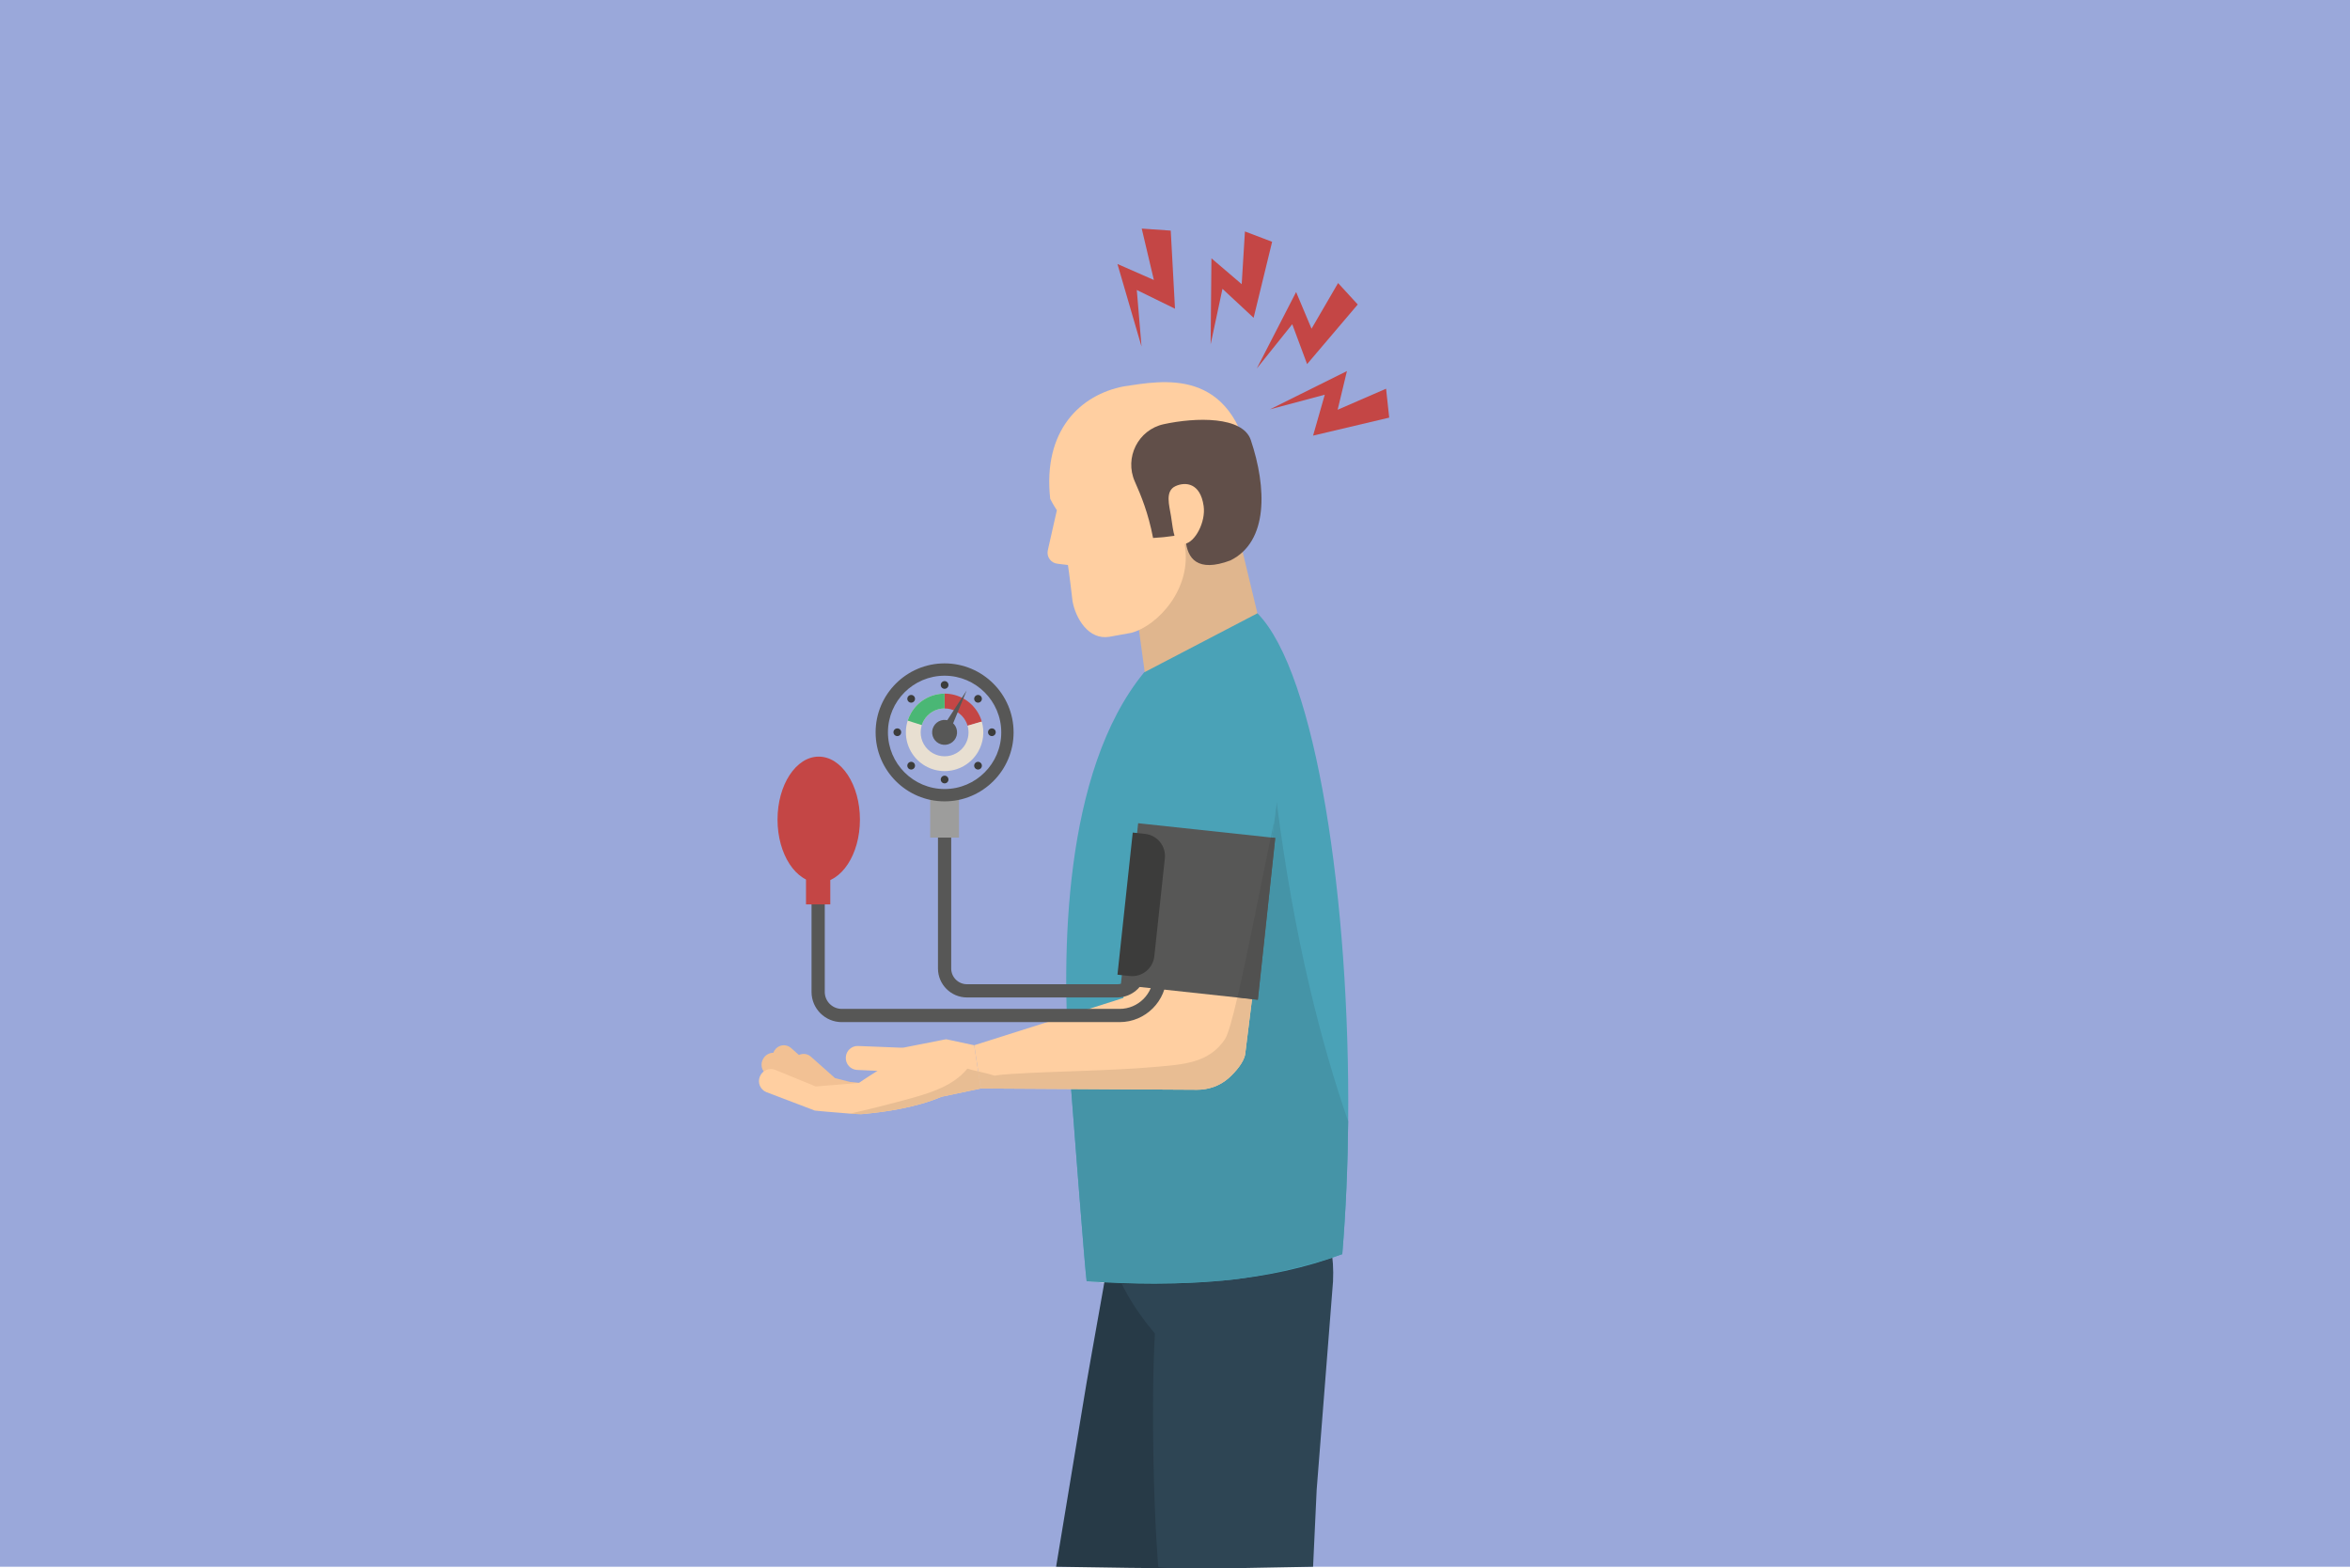<?xml version="1.0" encoding="UTF-8" standalone="no"?> <!-- Generator: Gravit.io --> <svg xmlns="http://www.w3.org/2000/svg" xmlns:xlink="http://www.w3.org/1999/xlink" style="isolation:isolate" viewBox="-824 -394.194 1680 1121.194" width="1680pt" height="1121.194pt"> <defs> <clipPath id="_clipPath_IlhR5zQFo4ljw9o2peEMdTokEPKxf5qe"> <rect x="-824" y="-394.194" width="1680" height="1121.194"></rect> </clipPath> </defs> <g clip-path="url(#_clipPath_IlhR5zQFo4ljw9o2peEMdTokEPKxf5qe)"> <g> <rect x="-824" y="-394.194" width="1680" height="1120" transform="matrix(1,0,0,1,0,0)" fill="rgb(154,168,218)"></rect> <path d=" M 50.086 725.806 L 72.641 598.9 L 78.181 567.684 L 79.431 560.736 L 79.821 558.316 L 81.693 547.937 L 82.162 545.366 L 86.297 521.878 C 88.014 513.29 88.638 505.49 88.248 498.231 L 88.248 498.001 C 87.468 480.052 80.913 466.315 71.393 456.952 C 68.661 454.144 65.619 451.725 62.418 449.774 C 51.339 442.594 37.838 439.785 24.65 441.112 C 9.278 442.672 -5.705 450.007 -16.241 463.115 C -23.497 472.013 -28.647 483.642 -30.286 498.001 C -30.521 499.011 -30.599 500.03 -30.676 501.041 L -35.046 525.468 L -35.046 525.619 L -43.709 574.314 L -47.297 594.762 L -68.992 725.806 Q 49.695 727.915 50.086 725.806 Z " fill="rgb(39,58,71)"></path> <path d=" M 128.974 521.783 L 117.274 670.86 L 114.713 725.806 Q 3.934 728.194 4.013 725.806 C 4.013 725.806 1.467 696.879 0.591 648.336 C 0.034 619.125 0.114 586.961 1.625 559.104 C -14.133 540.487 -22.81 523.852 -27.505 511.03 C -33.077 495.756 -32.917 485.879 -32.201 484.693 C -23.684 470.047 41.183 454.682 56.147 450.941 C 58.216 450.384 60.286 449.986 62.434 449.747 C 66.017 449.111 69.677 448.951 73.26 449.111 C 85.676 449.43 97.853 453.647 107.644 462.088 C 114.966 468.296 121.015 476.892 124.676 487.876 L 124.756 487.876 C 125.87 490.98 126.745 494.403 127.462 497.977 L 127.462 498.144 C 128.894 505.228 129.372 513.028 128.974 521.783 Z " fill="rgb(46,69,84)"></path> <path d=" M 74.914 44.224 L 50.086 -59.089 C 19.274 -55.612 -15.817 -41.164 -23.13 -41.741 L -1.873 113.868 C -1.873 113.868 57.878 77.58 74.914 44.224 Z " fill="rgb(224,182,142)"></path> <path d=" M 139.799 407.404 C 139.48 439.719 138.127 471.719 135.58 502.354 C 83.054 522.149 20.865 526.527 -47.085 521.695 L -47.165 521.695 C -48.597 511.348 -58.149 386.391 -59.581 366.414 C -65.073 289.766 -64.436 157.641 -6.094 86.485 L 74.931 44.222 C 116.956 86.804 141.231 250.288 139.799 407.404 Z " fill="rgb(74,162,183)"></path> <path d=" M -34.568 522.802 C -38.727 522.483 -42.895 522.117 -47.085 521.695 L -47.165 521.695 C -48.356 513.091 -55.173 425.085 -58.251 384.29 L -58.251 384.29 C -55.173 425.085 -48.356 513.091 -47.165 521.695 L -47.085 521.695 C -42.871 521.998 -38.681 522.26 -34.513 522.491 L -34.568 522.802 Z " fill="rgb(232,232,232)"></path> <path d=" M -22.109 523.574 C -26.246 523.367 -30.401 523.112 -34.568 522.802 L -34.513 522.491 C -30.443 522.714 -26.392 522.897 -22.366 523.048 C -22.281 523.223 -22.196 523.399 -22.109 523.574 Z " fill="rgb(38,55,67)"></path> <path d=" M 0.786 524.139 C -6.795 524.139 -14.422 523.948 -22.109 523.574 C -22.196 523.399 -22.281 523.223 -22.366 523.048 C -14.397 523.343 -6.524 523.494 1.259 523.494 C 20.899 523.494 39.922 522.515 58.226 520.39 C 39.431 522.889 20.283 524.139 0.786 524.139 Z " fill="rgb(40,59,70)"></path> <path d=" M 1.259 523.494 C -6.524 523.494 -14.397 523.343 -22.366 523.048 L -22.366 523.048 C -26.392 522.897 -30.443 522.714 -34.513 522.491 C -38.681 522.26 -42.871 521.998 -47.085 521.695 L -47.165 521.695 C -48.356 513.091 -55.173 425.085 -58.251 384.29 L 31.698 384.823 C 31.767 384.823 31.837 384.823 31.906 384.823 C 39.956 384.823 47.896 382.085 53.994 376.797 C 59.809 371.703 64.903 365.264 66.104 359.882 L 71.054 320.047 L 75.235 320.479 L 87.68 204.816 L 85.469 204.576 L 87.055 192.178 L 87.055 192.178 L 88.698 179.058 C 100.961 275.928 120.569 351.917 139.799 407.404 C 139.48 439.719 138.127 471.719 135.58 502.354 L 135.58 502.354 C 110.497 510.855 84.706 516.864 58.226 520.39 C 39.922 522.515 20.899 523.494 1.259 523.494 Z " fill="rgb(69,148,167)"></path> <path d=" M 67.475 -11.222 C 71.264 -26.747 72.017 -44.236 70.165 -60.308 C 57.268 -132.877 6.593 -121.949 -20.435 -118.019 C -51.816 -112.044 -78.583 -86.37 -73.219 -37.607 C -70.933 -33.078 -68.454 -29.45 -68.454 -29.45 L -74.921 -0.829 C -75.985 3.886 -72.615 8.447 -67.794 8.812 L -60.542 9.704 C -59.696 14.579 -57.249 35.622 -57.249 35.622 C -55.007 47.903 -45.757 63.517 -30.892 61.016 L -15.264 58.191 C 3.417 53.287 28.767 26.531 22.852 -5.405 C 34.181 -8.442 64.695 0.171 67.475 -11.222 Z " fill="rgb(255,207,161)"></path> <path d=" M 70.198 -79.621 C 64.447 -96.761 30.887 -95.951 7.911 -90.947 C -10.358 -86.968 -20.301 -67.054 -12.72 -49.961 C -8.238 -39.856 -3.14 -27.624 0.326 -9.625 C 7.65 -10.113 7.65 -10.113 15.674 -11.178 C 18.938 -16.715 27.447 -36.046 27.447 -36.046 C 27.447 -36.046 7.943 24.287 55.618 6.429 C 82.834 -7.034 81.616 -45.577 70.198 -79.621 Z " fill="rgb(97,79,73)"></path> <path d=" M 36.48 -32.454 C 38.096 -21.025 30.326 -6.463 22.852 -5.405 C 15.379 -4.348 14.892 -13.731 13.158 -25.142 C 12.009 -32.691 8.575 -43.167 16.435 -46.715 C 23.312 -49.821 34.105 -49.217 36.48 -32.454 Z " fill="rgb(255,207,161)"></path> <path d=" M -209.042 379.945 L -216.348 379.214 L -226.996 376.54 L -244.291 361.178 C -246.713 359.026 -250.101 358.656 -252.851 359.971 L -258.466 354.984 C -261.69 352.119 -266.628 352.411 -269.493 355.637 L -269.597 355.755 C -270.296 356.54 -270.799 357.428 -271.125 358.363 C -273.843 358.404 -276.494 359.747 -278.098 362.193 L -278.192 362.334 C -280.758 366.252 -279.665 371.508 -275.749 374.076 L -247.95 392.299 L -247.687 392.436 L -246.879 392.856 L -246.138 393.174 L -245.385 393.391 L -244.469 393.581 L -244.189 393.64 L -211.129 397.105 C -206.473 397.592 -202.301 394.213 -201.813 389.554 L -201.795 389.384 C -201.307 384.726 -204.383 380.435 -209.042 379.945 Z " fill="rgb(242,193,148)"></path> <path d=" M 84.7 210.871 L 71.054 320.047 L 66.104 359.882 C 64.903 365.264 59.809 371.703 53.994 376.797 C 47.843 382.131 39.819 384.87 31.698 384.823 L -122.794 383.909 L -124.669 371.703 L -127.551 353.012 L -20.919 319.23 L -19.911 310.196 L -7.129 197.081 L 83.162 210.631 L 84.7 210.871 Z " fill="rgb(255,207,161)"></path> <path d=" M 94.263 134.659 L 87.055 192.178 L 85.469 204.576 L 84.7 210.871 L 83.162 210.631 L -7.129 197.081 L -6.84 194.677 L 1.232 122.79 C 4.308 97.467 27.229 79.398 52.504 82.282 L 53.467 82.378 C 79.27 85.309 97.674 108.855 94.263 134.659 Z " fill="rgb(74,162,183)"></path> <path d=" M -122.794 383.909 L -150.905 389.819 C -169.934 397.989 -194.153 400.919 -202.85 401.736 C -204.964 401.929 -206.983 402.265 -208.472 402.265 C -210.299 402.265 -213.085 402.073 -216.305 401.881 C -226.732 401.16 -241.436 399.718 -241.436 399.718 L -276.179 386.504 C -280.503 384.726 -282.57 379.777 -280.792 375.451 L -280.744 375.307 C -278.966 370.935 -274.017 368.868 -269.692 370.646 L -240.86 382.467 L -210.01 379.969 C -210.01 379.969 -204.628 376.221 -196.699 371.319 L -211.259 370.646 C -215.92 370.454 -219.573 366.465 -219.332 361.805 L -219.332 361.613 C -219.141 356.952 -215.151 353.299 -210.49 353.539 L -180.266 354.741 C -178.584 354.837 -176.95 354.596 -175.364 354.164 L -149.751 349.119 L -149.463 349.071 L -149.368 349.023 L -147.494 348.734 L -127.551 353.012 L -124.669 371.703 L -122.794 383.909 Z " fill="rgb(255,207,161)"></path> <path d=" M -132.704 318.846 C -144.143 318.846 -153.448 309.541 -153.448 298.102 L -153.448 190.513 L -143.996 190.513 L -143.996 298.102 C -143.996 304.33 -138.932 309.394 -132.704 309.394 L -25.197 309.394 C -22.213 309.361 -19.345 308.139 -17.173 305.957 C -15.031 303.807 -13.874 301.038 -13.906 298.158 L -4.454 298.047 C -4.392 303.487 -6.527 308.662 -10.471 312.625 C -14.404 316.575 -19.616 318.784 -25.142 318.846 L -132.704 318.846 Z " fill="rgb(87,87,86)"></path> <path d=" M -138.425 204.565 L -159.023 204.565 L -159.023 176.46 L -138.425 176.46 L -138.425 204.565 Z " fill="rgb(157,157,156)"></path> <path d=" M -148.71 88.84 C -171.047 88.84 -189.214 107.01 -189.214 129.344 C -189.214 151.678 -171.047 169.849 -148.71 169.849 C -126.375 169.849 -108.206 151.678 -108.206 129.344 C -108.206 107.01 -126.375 88.84 -148.71 88.84 Z M -148.71 178.665 C -175.907 178.665 -198.032 156.541 -198.032 129.344 C -198.032 102.148 -175.907 80.022 -148.71 80.022 C -121.514 80.022 -99.39 102.148 -99.39 129.344 C -99.39 156.541 -121.514 178.665 -148.71 178.665 Z " fill="rgb(87,87,86)"></path> <path d=" M -148.998 101.663 L -148.71 101.661 C -138.821 101.661 -129.682 106.938 -124.737 115.503 C -123.588 117.493 -122.705 119.592 -122.091 121.748 L -132.259 124.649 C -132.638 123.317 -133.184 122.02 -133.894 120.789 C -136.951 115.496 -142.598 112.235 -148.71 112.235 L -148.889 112.236 L -148.998 101.663 Z " fill="rgb(196,70,69)"></path> <path d=" M -122.134 121.599 C -120.048 128.758 -120.916 136.564 -124.737 143.184 C -129.682 151.748 -138.821 157.025 -148.71 157.025 C -158.6 157.025 -167.739 151.748 -172.684 143.184 C -177.629 134.619 -177.629 124.067 -172.684 115.503 C -167.739 106.938 -158.6 101.661 -148.71 101.661 L -148.71 112.235 C -154.822 112.235 -160.47 115.495 -163.527 120.789 C -166.583 126.082 -166.583 132.604 -163.527 137.897 C -160.47 143.191 -154.822 146.452 -148.71 146.452 C -142.598 146.452 -136.951 143.191 -133.895 137.897 C -131.533 133.807 -130.996 128.981 -132.286 124.556 L -122.134 121.599 Z " fill="rgb(232,223,209)"></path> <path d=" M -175.087 120.943 C -174.491 119.069 -173.689 117.245 -172.684 115.503 C -167.739 106.938 -158.6 101.661 -148.71 101.661 L -148.71 112.235 C -154.822 112.235 -160.47 115.496 -163.527 120.789 C -164.148 121.867 -164.643 122.993 -165.013 124.151 L -175.087 120.943 Z " fill="rgb(74,183,117)"></path> <path d=" M -182.509 126.496 C -180.988 126.496 -179.755 127.73 -179.755 129.251 C -179.755 130.773 -180.988 132.007 -182.509 132.007 C -184.031 132.007 -185.266 130.773 -185.266 129.251 C -185.266 127.73 -184.031 126.496 -182.509 126.496 Z " fill="rgb(60,60,59)"></path> <path d=" M -114.912 126.496 C -113.39 126.496 -112.156 127.73 -112.156 129.251 C -112.156 130.773 -113.39 132.007 -114.912 132.007 C -116.434 132.007 -117.667 130.773 -117.667 129.251 C -117.667 127.73 -116.434 126.496 -114.912 126.496 Z " fill="rgb(60,60,59)"></path> <path d=" M -145.956 95.452 C -145.956 96.974 -147.189 98.207 -148.71 98.207 C -150.233 98.207 -151.467 96.974 -151.467 95.452 C -151.467 93.931 -150.233 92.697 -148.71 92.697 C -147.189 92.697 -145.956 93.931 -145.956 95.452 Z " fill="rgb(60,60,59)"></path> <path d=" M -145.956 163.051 C -145.956 164.572 -147.189 165.806 -148.71 165.806 C -150.233 165.806 -151.467 164.572 -151.467 163.051 C -151.467 161.529 -150.233 160.296 -148.71 160.296 C -147.189 160.296 -145.956 161.529 -145.956 163.051 Z " fill="rgb(60,60,59)"></path> <path d=" M -174.559 151.203 C -173.482 150.126 -171.737 150.126 -170.662 151.203 C -169.586 152.279 -169.586 154.023 -170.662 155.099 C -171.737 156.175 -173.482 156.175 -174.559 155.099 C -175.635 154.023 -175.635 152.279 -174.559 151.203 Z " fill="rgb(60,60,59)"></path> <path d=" M -126.759 103.403 C -125.683 102.328 -123.939 102.328 -122.863 103.403 C -121.786 104.48 -121.786 106.224 -122.863 107.301 C -123.939 108.376 -125.683 108.376 -126.759 107.301 C -127.836 106.224 -127.836 104.48 -126.759 103.403 Z " fill="rgb(60,60,59)"></path> <path d=" M -170.662 103.403 C -169.586 104.48 -169.586 106.224 -170.662 107.301 C -171.737 108.376 -173.482 108.376 -174.559 107.301 C -175.635 106.224 -175.635 104.48 -174.559 103.403 C -173.482 102.328 -171.737 102.328 -170.662 103.403 Z " fill="rgb(60,60,59)"></path> <path d=" M -122.863 151.203 C -121.786 152.279 -121.786 154.023 -122.863 155.099 C -123.939 156.175 -125.683 156.175 -126.759 155.099 C -127.836 154.023 -127.836 152.279 -126.759 151.203 C -125.683 150.126 -123.939 150.126 -122.863 151.203 Z " fill="rgb(60,60,59)"></path> <path d=" M -140.827 133.494 C -143.119 137.848 -148.507 139.519 -152.861 137.227 C -157.214 134.934 -158.886 129.547 -156.594 125.193 C -154.303 120.839 -148.914 119.168 -144.56 121.46 C -140.207 123.752 -138.535 129.139 -140.827 133.494 Z " fill="rgb(87,87,86)"></path> <path d=" M -151.064 127.171 L -132.922 99.354 L -145.587 130.053 L -151.064 127.171 Z " fill="rgb(87,87,86)"></path> <path d=" M -23.597 336.466 L -222.249 336.466 C -234.15 336.466 -243.837 326.783 -243.837 314.884 L -243.837 183.001 L -234.384 183.001 L -234.384 314.884 C -234.384 321.572 -228.938 327.014 -222.249 327.014 L -23.597 327.014 C -10.306 327.014 0.513 316.2 0.513 302.908 L 0.513 291.786 L 9.964 291.786 L 9.964 302.908 C 9.964 321.412 -5.094 336.466 -23.597 336.466 Z " fill="rgb(87,87,86)"></path> <path d=" M -230.428 227.518 L -230.428 252.316 L -247.788 252.316 L -247.788 227.518 L -230.428 227.518 Z " fill="rgb(196,70,69)"></path> <path d=" M -238.695 146.686 C -222.425 146.686 -209.237 166.834 -209.237 191.69 C -209.237 216.544 -222.425 236.694 -238.695 236.694 C -254.963 236.694 -268.152 216.544 -268.152 191.69 C -268.152 166.834 -254.963 146.686 -238.695 146.686 Z " fill="rgb(196,70,69)"></path> <path d=" M 87.68 204.816 L 75.235 320.479 L 71.054 320.047 L 60.578 318.893 L -19.911 310.196 L -22.746 309.907 L -10.348 194.292 L -6.84 194.677 L 84.459 204.48 L 85.469 204.576 L 87.68 204.816 Z " fill="rgb(87,87,86)"></path> <path d=" M -16.314 303.511 L -25.137 302.563 L -14.208 200.971 L -5.385 201.92 C 3.355 202.86 9.678 210.707 8.738 219.447 L 1.213 289.389 C 0.273 298.128 -7.574 304.451 -16.314 303.511 Z " fill="rgb(60,60,59)"></path> <path d=" M 31.906 384.823 C 31.837 384.823 31.767 384.823 31.698 384.823 L -122.794 383.909 L -124.669 371.703 C -114.344 373.996 -113.889 374.729 -112.884 374.729 C -111.971 374.729 -110.604 374.124 -100.976 373.529 C -70.654 371.559 -29.425 371.271 0.849 368.58 C 21.704 366.706 39.963 366.082 51.689 348.734 C 53.85 345.515 56.974 334.415 60.578 318.893 L 60.578 318.893 L 71.054 320.047 L 66.104 359.882 C 64.903 365.264 59.809 371.703 53.994 376.797 C 47.896 382.085 39.956 384.823 31.906 384.823 Z " fill="rgb(232,189,147)"></path> <path d=" M -208.472 402.265 C -210.299 402.265 -213.085 402.073 -216.305 401.881 C -201.601 398.565 -186.945 394.865 -172.433 390.829 C -157.68 386.744 -142.16 381.651 -132.453 369.733 C -129.907 370.502 -127.31 371.176 -124.669 371.703 L -124.669 371.703 L -122.794 383.909 L -150.905 389.819 C -169.934 397.989 -194.153 400.919 -202.85 401.736 C -204.964 401.929 -206.983 402.265 -208.472 402.265 Z " fill="rgb(232,189,147)"></path> <path d=" M 85.469 204.576 L 84.459 204.48 C 85.325 200.252 86.189 196.119 87.055 192.178 L 85.469 204.576 Z " fill="rgb(69,148,167)"></path> <path d=" M 75.235 320.479 L 71.054 320.047 L 60.578 318.893 C 67.257 290.398 75.667 247.102 83.162 210.631 C 83.595 208.564 84.027 206.498 84.459 204.48 L 84.459 204.48 L 85.469 204.576 L 87.68 204.816 L 75.235 320.479 Z " fill="rgb(81,81,80)"></path> <path d=" M 12.957 -229.34 L -7.787 -230.792 L 0.898 -194.048 L -25.149 -205.481 L -7.926 -146.438 L -11.311 -186.892 L 16 -173.506 L 12.957 -229.34 Z " fill="rgb(196,70,69)"></path> <path d=" M 85.434 -221.346 L 65.996 -228.732 L 63.683 -191.052 L 42.055 -209.525 L 41.472 -148.025 L 49.931 -187.728 L 72.205 -167.016 L 85.434 -221.346 Z " fill="rgb(196,70,69)"></path> <path d=" M 146.643 -176.528 L 132.591 -191.851 L 113.61 -159.219 L 102.576 -185.434 L 74.448 -130.741 L 99.825 -162.428 L 110.435 -133.917 L 146.643 -176.528 Z " fill="rgb(196,70,69)"></path> <path d=" M 169.132 -95.648 L 166.895 -116.32 L 132.271 -101.285 L 138.918 -128.939 L 83.849 -101.56 L 123.069 -112.037 L 114.713 -82.793 L 169.132 -95.648 Z " fill="rgb(196,70,69)"></path> </g> </g> </svg> 